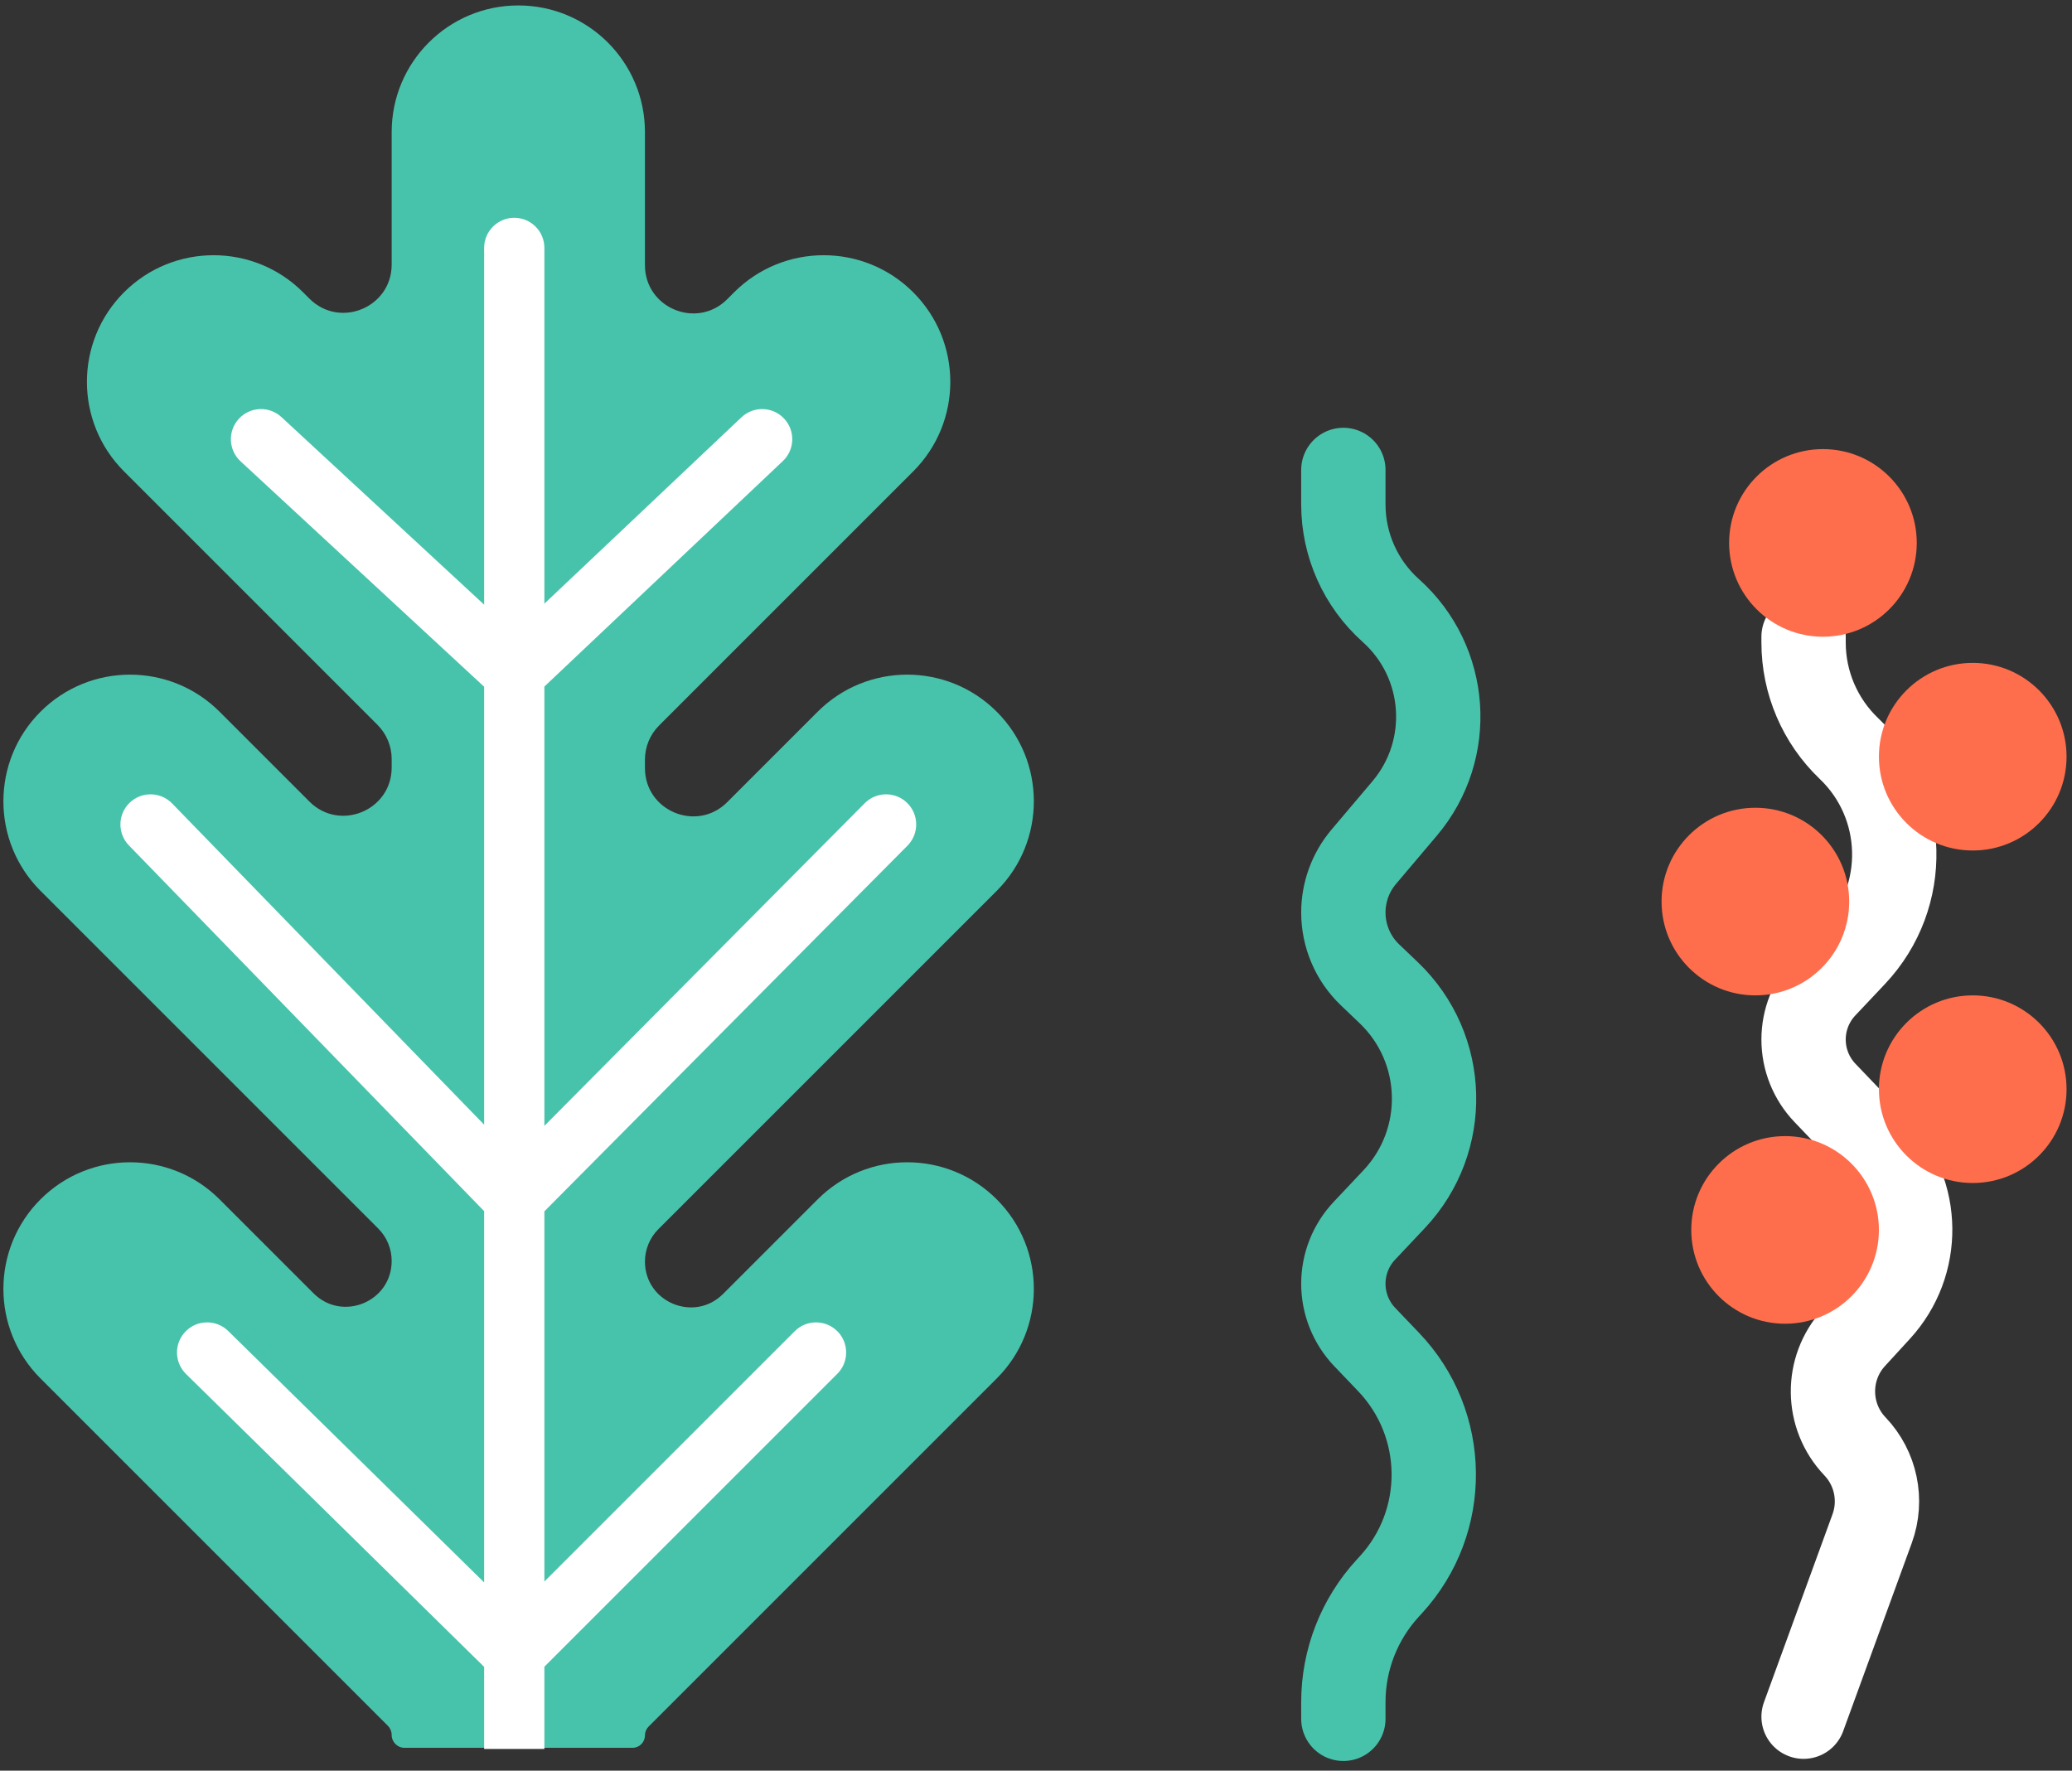 <?xml version="1.0" encoding="UTF-8"?> <svg xmlns="http://www.w3.org/2000/svg" width="172" height="147" viewBox="0 0 172 147" fill="none"><rect x="0" y="0" width="172" height="147" fill="#333333" stroke="none"/> <path fill-rule="evenodd" clip-rule="evenodd" d="M32.514 10.964C32.514 5.158 37.22 0.452 43.026 0.452C48.832 0.452 53.538 5.158 53.538 10.964V22.014C53.538 25.577 57.847 27.362 60.367 24.842L60.941 24.267C65.047 20.162 71.703 20.162 75.808 24.267C79.913 28.373 79.913 35.029 75.808 39.134L54.71 60.232C53.96 60.982 53.538 62 53.538 63.06V63.767C53.538 67.331 57.847 69.116 60.367 66.596L67.875 59.087C71.981 54.982 78.636 54.982 82.742 59.087C86.847 63.193 86.847 69.849 82.742 73.954L54.651 102.044C53.939 102.757 53.538 103.723 53.538 104.731C53.538 108.117 57.632 109.813 60.026 107.419L67.875 99.57C71.981 95.464 78.636 95.464 82.742 99.57C86.847 103.675 86.847 110.331 82.742 114.436L53.841 143.337C53.647 143.531 53.538 143.794 53.538 144.068C53.538 144.639 53.075 145.101 52.505 145.101H52.077H34.026H33.583C32.993 145.101 32.514 144.622 32.514 144.032C32.514 143.748 32.401 143.476 32.201 143.276L3.361 114.436C-0.744 110.331 -0.744 103.675 3.361 99.57C7.466 95.464 14.122 95.464 18.228 99.57L26.026 107.368C28.42 109.762 32.514 108.067 32.514 104.681C32.514 103.673 32.114 102.706 31.401 101.993L3.361 73.954C-0.744 69.849 -0.744 63.193 3.361 59.087C7.466 54.982 14.122 54.982 18.228 59.087L25.685 66.545C28.205 69.065 32.514 67.28 32.514 63.717V63.01C32.514 61.949 32.092 60.932 31.342 60.182L10.295 39.134C6.189 35.029 6.189 28.373 10.295 24.267C14.4 20.162 21.056 20.162 25.161 24.267L25.685 24.792C28.205 27.312 32.514 25.527 32.514 21.963V10.964Z" fill="#48C3AB"></path> <path d="M45.19 20.581C45.19 19.2 44.071 18.081 42.69 18.081C41.309 18.081 40.19 19.2 40.19 20.581H45.19ZM64.985 38.277C65.988 37.329 66.032 35.746 65.083 34.743C64.135 33.74 62.553 33.696 61.549 34.645L64.985 38.277ZM23.364 34.626C22.351 33.688 20.769 33.749 19.831 34.763C18.894 35.776 18.955 37.358 19.968 38.296L23.364 34.626ZM75.329 70.206C76.302 69.226 76.296 67.643 75.317 66.67C74.337 65.697 72.754 65.703 71.781 66.683L75.329 70.206ZM14.29 66.703C13.328 65.712 11.745 65.689 10.754 66.651C9.764 67.613 9.741 69.196 10.703 70.186L14.29 66.703ZM69.508 114.049C70.484 113.073 70.484 111.49 69.508 110.514C68.531 109.538 66.948 109.538 65.972 110.514L69.508 114.049ZM18.945 110.498C17.96 109.531 16.377 109.545 15.409 110.53C14.442 111.515 14.456 113.097 15.441 114.065L18.945 110.498ZM40.19 142.694V145.194H45.19V142.694H40.19ZM45.19 55.919V20.581H40.19V55.919H45.19ZM44.408 57.736L64.985 38.277L61.549 34.645L40.972 54.103L44.408 57.736ZM44.388 54.085L23.364 34.626L19.968 38.296L40.992 57.754L44.388 54.085ZM45.19 99.533V55.919H40.19V99.533H45.19ZM44.464 101.294L75.329 70.206L71.781 66.683L40.916 97.772L44.464 101.294ZM44.484 97.791L14.29 66.703L10.703 70.186L40.897 101.275L44.484 97.791ZM45.19 137.332V99.533H40.19V137.332H45.19ZM44.458 139.099L69.508 114.049L65.972 110.514L40.922 135.564L44.458 139.099ZM44.442 135.548L18.945 110.498L15.441 114.065L40.938 139.115L44.442 135.548ZM40.19 137.332V142.694H45.19V137.332H40.19Z" fill="white"></path> <path d="M111.514 39.014V41.88C111.514 45.242 112.947 48.445 115.453 50.686V50.686C120.224 54.95 120.732 62.238 116.598 67.122L113.208 71.129C112.114 72.422 111.514 74.061 111.514 75.754V75.754C111.514 77.711 112.314 79.582 113.73 80.933L115.279 82.412C120.117 87.03 120.319 94.688 115.73 99.555L113.26 102.175C112.138 103.364 111.514 104.938 111.514 106.572V106.572C111.514 108.223 112.151 109.81 113.292 111.003L115.266 113.068C120.193 118.219 120.279 126.308 115.463 131.562L115.185 131.865C112.824 134.441 111.514 137.809 111.514 141.304V142.694" stroke="#48C3AB" stroke-width="7" stroke-linecap="round" stroke-linejoin="round"></path> <path d="M149.717 52.86V53.342C149.717 56.666 151.077 59.845 153.482 62.14V62.14C158.32 66.759 158.522 74.417 153.933 79.284L151.463 81.904C150.341 83.093 149.717 84.666 149.717 86.301V86.301C149.717 87.952 150.354 89.539 151.495 90.732L155.823 95.257C159.426 99.023 159.488 104.939 155.966 108.781L153.895 111.041C151.543 113.607 151.582 117.556 153.983 120.075V120.075C155.718 121.895 156.271 124.542 155.41 126.904L149.717 142.517" stroke="white" stroke-width="7" stroke-linecap="round" stroke-linejoin="round"></path> <circle cx="151.325" cy="45.072" r="7.788" fill="#FF6E4C"></circle> <circle cx="163.76" cy="62.819" r="7.788" fill="#FF6E4C"></circle> <circle cx="145.717" cy="74.847" r="7.788" fill="#FF6E4C"></circle> <circle cx="163.76" cy="90.423" r="7.788" fill="#FF6E4C"></circle> <circle cx="148.183" cy="102.106" r="7.788" fill="#FF6E4C"></circle> </svg> 